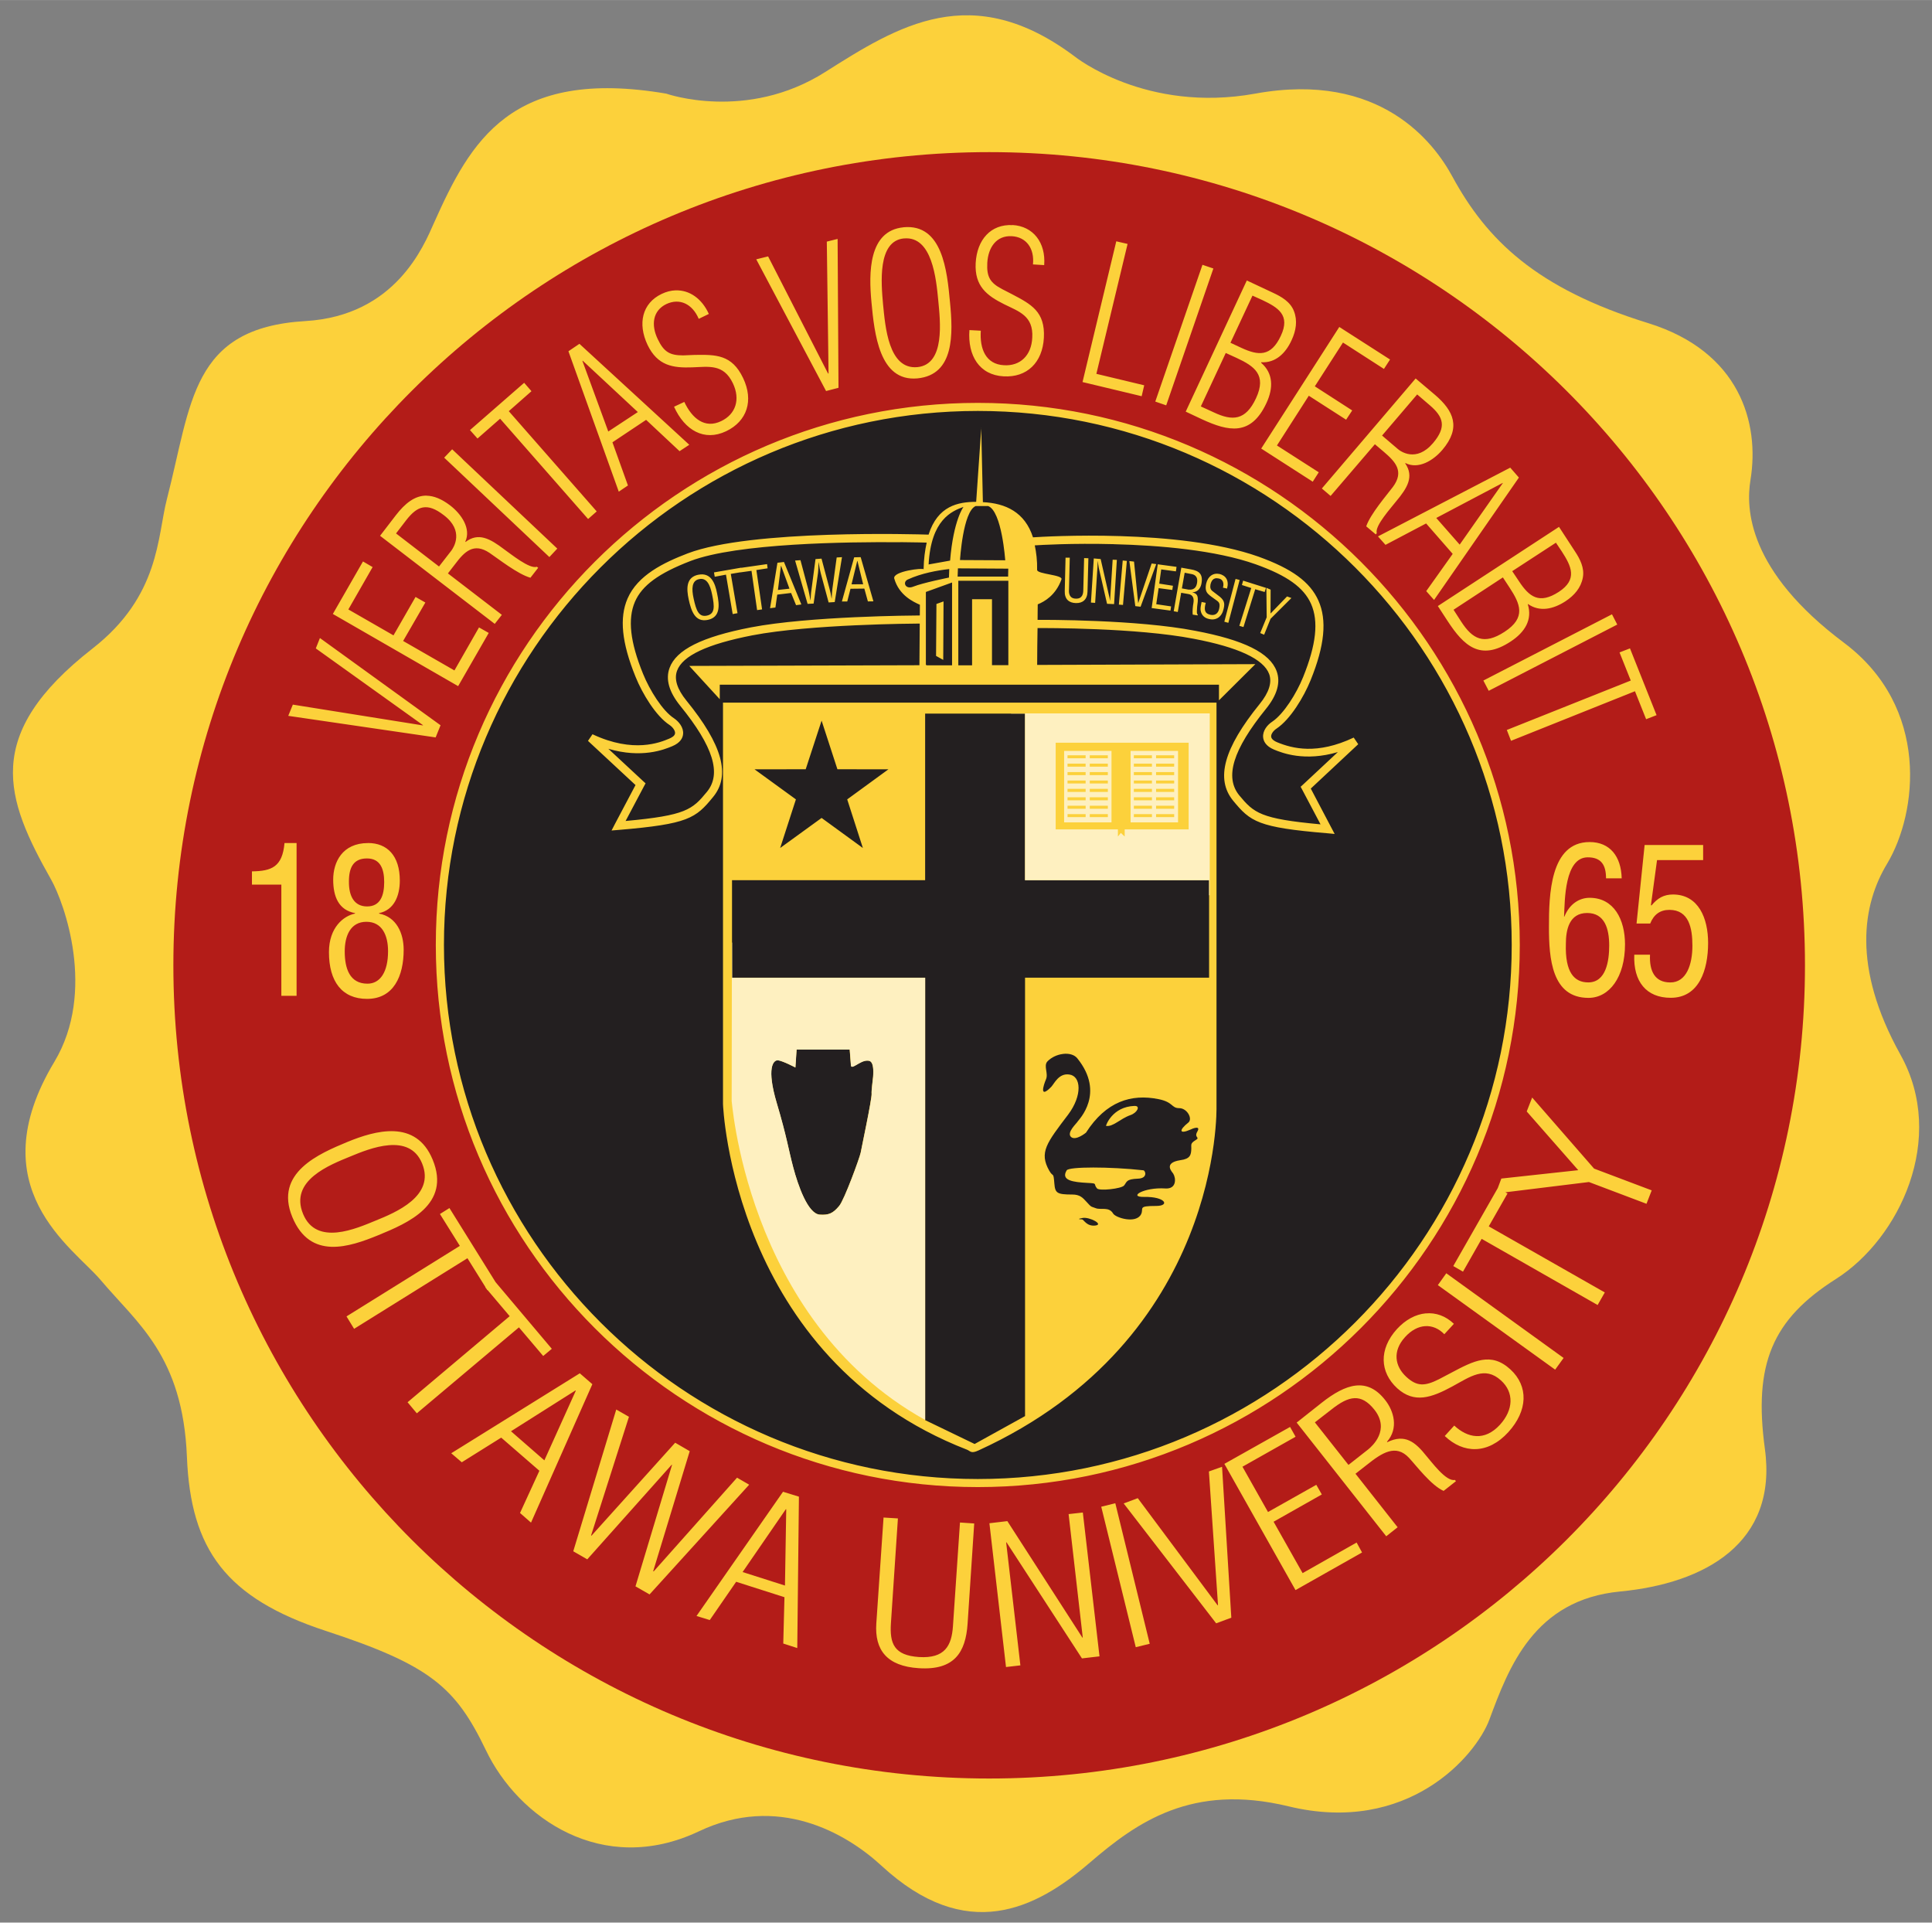 <?xml version="1.0" encoding="UTF-8" standalone="no"?>
<svg xmlns:rdf="http://www.w3.org/1999/02/22-rdf-syntax-ns#" xmlns="http://www.w3.org/2000/svg" xml:space="preserve" height="149.25" viewBox="0 0 150 149.245" width="150" version="1.1" xmlns:cc="http://creativecommons.org/ns#" xmlns:dc="http://purl.org/dc/elements/1.1/"><rect x="0" y="0" width="150" height="149.245" fill="#808080" stroke="none"/><g transform="matrix(1.25 0 0 -1.25 -630.2 176)"><g transform="matrix(2.995 0 0 2.995 -1123.1 -159.55)"><path d="m582.74 78.412c-1.02 1.831-0.783 3.129-0.278 3.964 0.632 1.055 0.892 3.24-0.893 4.579-1.999 1.496-2.039 2.784-1.941 3.378 0.194 1.185-0.224 2.663-2.121 3.251-2.329 0.72-3.35 1.731-4.063 3.042-0.368 0.68-1.482 2.192-4.087 1.717-2.271-0.411-3.742 0.769-3.742 0.769-2.135 1.603-3.667 0.634-5.178-0.322-1.633-1.034-3.295-0.447-3.295-0.447-3.223 0.548-4.06-0.99-4.815-2.678-0.213-0.48-0.798-1.926-2.667-2.038-2.376-0.139-2.358-1.7-2.874-3.695-0.2-0.773-0.142-2.002-1.539-3.093-2.299-1.793-1.811-3.114-0.861-4.794 0.273-0.486 0.939-2.324 0.068-3.776-1.576-2.621 0.387-3.85 0.96-4.528 0.755-0.895 1.703-1.568 1.788-3.664 0.077-1.925 0.809-2.931 2.88-3.61 2.173-0.712 2.693-1.169 3.322-2.477 0.67-1.398 2.415-2.625 4.414-1.68 1.635 0.778 3.045-0.026 3.79-0.714 1.757-1.62 3.194-0.904 4.323 0.069 0.967 0.83 2.11 1.65 4.117 1.164 2.474-0.598 3.888 1.047 4.167 1.803 0.399 1.074 0.921 2.482 2.711 2.652 1.759 0.169 3.268 1.005 3.001 2.956-0.24 1.763 0.154 2.688 1.475 3.525 1.319 0.84 2.3 2.916 1.338 4.647" fill="#fcd13b"/><path d="m563.84 97.13c-9.345 0-16.919-7.549-16.919-16.862 0-9.312 7.574-16.862 16.919-16.862 9.343 0 16.918 7.55 16.918 16.862 0 9.313-7.575 16.862-16.918 16.862" fill="#b31c18"/><path d="m563.62 69.572c6.162 0 11.158 4.978 11.158 11.12 0 6.141-4.996 11.119-11.158 11.119s-11.157-4.978-11.157-11.119c0-6.142 4.995-11.12 11.157-11.12" fill="#231f20"/><path d="m27.217 6.229c-0.564-0.028-0.921 0.377-0.955 0.984-0.031 0.599 0.288 0.842 0.74 1.068 0.385 0.19 0.759 0.3 0.727 0.863-0.02 0.465-0.315 0.742-0.732 0.717-0.475-0.024-0.634-0.427-0.602-0.895l-0.295-0.016c-0.049 0.662 0.257 1.165 0.887 1.199 0.603 0.034 1.008-0.355 1.043-1 0.036-0.679-0.332-0.869-0.822-1.127l-0.262-0.135c-0.302-0.159-0.403-0.308-0.383-0.68 0.024-0.406 0.24-0.71 0.631-0.691 0.386 0.02 0.595 0.324 0.553 0.732l0.291 0.018c0.045-0.585-0.287-1.009-0.82-1.039zm-2.826 0.057c-0.911 0.089-0.903 1.182-0.83 1.947 0.075 0.791 0.199 2.06 1.191 1.969 0.966-0.094 0.924-1.165 0.844-1.977-0.075-0.814-0.196-2.036-1.205-1.94zm0.012 0.289c0.734-0.069 0.836 1.058 0.889 1.605 0.05 0.527 0.186 1.657-0.539 1.73-0.754 0.071-0.835-1.06-0.892-1.629-0.048-0.542-0.149-1.641 0.541-1.707zm-1.719 0.012-0.281 0.07 0.045 3.416-0.012 0.004-1.555-3.037-0.307 0.076 1.81 3.414 0.322-0.084-0.023-3.859zm7.223 0.062-0.875 3.648 1.533 0.367 0.066-0.283-1.24-0.297 0.809-3.367-0.293-0.068zm2.234 0.609-1.223 3.545 0.283 0.098 1.223-3.547-0.283-0.096zm1.15 0.406-1.584 3.4 0.428 0.201c0.677 0.311 1.262 0.441 1.664-0.422 0.184-0.394 0.177-0.775-0.137-1.045l0.004-0.014c0.367 0.021 0.628-0.228 0.785-0.57 0.117-0.25 0.158-0.51 0.062-0.754-0.092-0.243-0.328-0.377-0.541-0.476l-0.682-0.32zm-14.807 0.256c-0.118 0.004-0.24 0.034-0.361 0.092-0.507 0.242-0.627 0.77-0.367 1.322 0.26 0.54 0.655 0.601 1.16 0.582 0.429-0.014 0.81-0.096 1.053 0.414 0.199 0.419 0.071 0.802-0.305 0.98-0.426 0.205-0.756-0.073-0.955-0.498l-0.266 0.125c0.275 0.609 0.781 0.906 1.35 0.635 0.545-0.26 0.718-0.796 0.441-1.377-0.291-0.612-0.705-0.61-1.261-0.601l-0.295 0.012c-0.343 0-0.498-0.086-0.658-0.422-0.177-0.367-0.13-0.737 0.223-0.908 0.349-0.163 0.677-0.001 0.84 0.383l0.262-0.127c-0.182-0.401-0.505-0.623-0.86-0.611zm14.954 0.137 0.255 0.115c0.407 0.194 0.733 0.388 0.48 0.926-0.255 0.549-0.583 0.517-1.025 0.312l-0.281-0.131 0.571-1.223zm2.251 0.811-2.025 3.153 1.336 0.859l0.156-0.244-1.084-0.695 0.826-1.289 0.967 0.621 0.158-0.24-0.969-0.625 0.73-1.135 1.062 0.684 0.158-0.244-1.316-0.844zm-19.699 0.438-0.285 0.193 1.305 3.639 0.238-0.16-0.402-1.119 0.873-0.582 0.867 0.812 0.252-0.166-2.848-2.617zm16.756 0.238 0.283 0.129c0.454 0.212 0.784 0.435 0.5 1.045-0.27 0.579-0.611 0.592-1.09 0.367l-0.34-0.156 0.646-1.385zm-16.67 0.201 1.428 1.33-0.766 0.504-0.67-1.828l0.008-0.006zm21.592 0.459-2.432 2.852 0.227 0.193 1.148-1.34 0.232 0.197c0.296 0.253 0.535 0.503 0.236 0.908-0.166 0.22-0.583 0.702-0.693 1.023l0.248 0.209 0.027-0.033c-0.064-0.182 0.383-0.67 0.494-0.816 0.3-0.356 0.476-0.65 0.242-0.992l0.006-0.008c0.334 0.169 0.72-0.063 0.957-0.342 0.492-0.579 0.292-1.011-0.186-1.422l-0.508-0.43zm-23.111 0.113-1.404 1.225 0.195 0.219 0.586-0.514 2.281 2.6 0.223-0.197-2.279-2.598 0.588-0.518-0.189-0.217zm23.15 0.301 0.33 0.283c0.355 0.305 0.436 0.56 0.08 0.98-0.435 0.509-0.846 0.213-0.922 0.143l-0.398-0.34 0.91-1.066zm-11.389 0.219c-7.747 0-14.051 6.301-14.051 14.049 0 7.749 6.303 14.053 14.051 14.053 7.747 0 14.049-6.304 14.049-14.053 0-7.747-6.301-14.049-14.049-14.049zm0 0.209c7.634 0 13.84 6.207 13.84 13.84 0 7.633-6.206 13.844-13.84 13.844-7.63 0-13.84-6.211-13.84-13.844 0-7.633 6.21-13.84 13.84-13.84zm0.09 0.432-0.133 1.924c-0.467 0.001-0.996 0.102-1.234 0.85-0.266-0.009-4.604-0.14-6.244 0.486-0.623 0.239-1.297 0.565-1.559 1.17-0.217 0.5-0.152 1.145 0.207 2.029 0.177 0.44 0.529 1.02 0.883 1.25 0.087 0.06 0.148 0.15 0.141 0.215-0.006 0.066-0.086 0.111-0.154 0.139-0.229 0.096-0.921 0.386-1.986-0.115l-0.117 0.172 1.232 1.145-0.533 1.008-0.088 0.17 0.191-0.016c1.798-0.151 1.99-0.301 2.439-0.85 0.464-0.559 0.245-1.354-0.688-2.5-0.242-0.297-0.324-0.558-0.244-0.775 0.142-0.39 0.782-0.69 1.953-0.918 1.497-0.288 4.184-0.304 4.338-0.305l-0.008 1.08-5.967 0.018 0.791 0.863v-0.377h12.941v0.406l0.943-0.938-5.656 0.02c0-0.345 0.005-0.612 0.01-0.955 0.172-0.001 2.564-0.011 4.047 0.277 1.155 0.219 1.813 0.527 1.957 0.914 0.079 0.217-0.004 0.479-0.246 0.777-0.929 1.146-1.15 1.943-0.688 2.506 0.45 0.546 0.641 0.694 2.441 0.844l0.191 0.018-0.09-0.17-0.529-1.006 1.23-1.15-0.117-0.172c-0.95 0.45-1.589 0.285-1.986 0.121-0.068-0.028-0.148-0.077-0.154-0.145-0.006-0.065 0.054-0.153 0.143-0.211 0.354-0.237 0.703-0.815 0.879-1.25 0.366-0.901 0.429-1.558 0.203-2.066-0.217-0.484-0.683-0.825-1.555-1.139-2.061-0.73-5.529-0.521-5.844-0.5-0.209-0.651-0.707-0.883-1.299-0.912l-0.043-1.932zm-13.717 0.562-0.207 0.217 2.727 2.576 0.205-0.219-2.725-2.574zm27.43 0.475-3.43 1.783 0.195 0.219 1.053-0.555 0.689 0.789-0.686 0.965 0.203 0.229 2.199-3.172-0.225-0.258zm-0.199 0.396 0.006 0.004-1.119 1.596-0.607-0.691 1.721-0.908zm-27.893 0.33c-0.305-0.004-0.559 0.199-0.799 0.51l-0.408 0.531 2.973 2.283 0.184-0.234-1.398-1.074 0.189-0.244c0.236-0.314 0.477-0.565 0.891-0.287 0.23 0.155 0.731 0.551 1.059 0.643l0.201-0.258-0.035-0.027c-0.185 0.072-0.694-0.347-0.844-0.449-0.374-0.285-0.673-0.445-1.004-0.193l-0.006-0.008c0.154-0.34-0.101-0.714-0.393-0.939-0.226-0.172-0.427-0.249-0.609-0.252zm14.234 0.27h0.322c0.357 0.134 0.443 1.406 0.443 1.406l-1.172-0.006s0.075-1.259 0.406-1.4zm-0.316 0.021s-0.261 0.338-0.348 1.393l-0.557 0.1c0.062-1.164 0.601-1.381 0.904-1.492zm-14.014 0.016c0.154-0.028 0.325 0.032 0.543 0.201 0.532 0.406 0.255 0.834 0.195 0.916l-0.321 0.413-1.114-0.857 0.264-0.344c0.145-0.186 0.28-0.302 0.434-0.33zm29.449 0.504-3.139 2.051 0.258 0.396c0.41 0.624 0.838 1.045 1.631 0.523 0.37-0.244 0.565-0.565 0.443-0.963l0.006-0.008c0.3 0.211 0.654 0.135 0.971-0.072 0.229-0.151 0.4-0.349 0.449-0.611 0.049-0.25-0.074-0.487-0.205-0.684l-0.413-0.634zm-17.076 0.395c0.413 0.004 0.628 0.01 0.686 0.012-0.043 0.197-0.075 0.417-0.08 0.693 0-0.046-0.816 0.049-0.76 0.24 0.124 0.432 0.49 0.6 0.664 0.678l-0.002 0.277c-0.152 0.001-2.862 0.017-4.379 0.309-1.269 0.245-1.938 0.58-2.109 1.053-0.106 0.291-0.014 0.619 0.277 0.979 0.858 1.056 1.078 1.765 0.691 2.232-0.377 0.459-0.543 0.611-2.107 0.754l0.479-0.904 0.039-0.072-0.061-0.055-0.904-0.84c0.867 0.255 1.444 0.021 1.654-0.066 0.217-0.09 0.274-0.219 0.283-0.312 0.02-0.174-0.114-0.331-0.234-0.412-0.302-0.196-0.631-0.729-0.803-1.152-0.338-0.829-0.402-1.423-0.211-1.869 0.185-0.424 0.616-0.739 1.441-1.057 1.212-0.462 4.066-0.498 5.436-0.486zm16.998 0.014 0.154 0.23c0.246 0.381 0.414 0.722-0.08 1.045-0.509 0.329-0.767 0.128-1.033-0.277l-0.174-0.26 1.133-0.738zm-11.459 0.039c1.194 0.03 2.641 0.154 3.676 0.521 0.815 0.292 1.244 0.599 1.435 1.025 0.2 0.454 0.135 1.057-0.207 1.902-0.17 0.42-0.499 0.95-0.799 1.152-0.12 0.077-0.253 0.231-0.236 0.406 0.009 0.095 0.065 0.227 0.283 0.318 0.212 0.087 0.792 0.318 1.654 0.064l-0.904 0.844-0.061 0.055 0.039 0.072 0.477 0.902c-1.562-0.142-1.728-0.296-2.106-0.75-0.385-0.471-0.166-1.184 0.689-2.24 0.292-0.359 0.387-0.688 0.279-0.98-0.174-0.474-0.845-0.808-2.113-1.047-1.501-0.292-3.902-0.284-4.084-0.283 0.003-0.108 0.001-0.401 0.004-0.402 0.174-0.07 0.466-0.235 0.615-0.646 0.046-0.122-0.631-0.135-0.631-0.246 0.005-0.247-0.022-0.451-0.061-0.637 0.151-0.009 0.952-0.059 2.049-0.031zm-7.049 0.336-0.137 0.008-0.111 0.811c-0.01 0.081-0.014 0.167-0.018 0.256h-0.002c-0.02-0.11-0.033-0.18-0.055-0.258l-0.207-0.779-0.156 0.012-0.107 0.811c-0.013 0.08-0.015 0.169-0.021 0.254h-0.004c-0.016-0.105-0.035-0.182-0.051-0.26l-0.207-0.777-0.139 0.01 0.324 1.123 0.156-0.008 0.113-0.789c0.01-0.081 0.01-0.169 0.014-0.277h0.004c0.019 0.125 0.033 0.2 0.053 0.275l0.205 0.762 0.158-0.01 0.188-1.162zm0.484 0-0.168 0.004-0.318 1.145h0.139l0.084-0.33 0.359-0.004 0.092 0.332 0.143-0.002-0.33-1.145zm5.312 0.012-0.021 0.869c-0.006 0.205 0.107 0.305 0.289 0.309 0.176 0.005 0.295-0.09 0.301-0.295l0.023-0.867-0.111-0.004-0.021 0.824c0 0.086-0.016 0.233-0.191 0.227-0.175-0.001-0.187-0.148-0.18-0.234l0.02-0.828h-0.107zm0.732 0.02-0.074 1.145 0.109 0.008 0.059-0.91c0.003-0.058 0.007-0.121 0.008-0.174h0.002c0.005 0.066 0.019 0.119 0.025 0.174l0.215 0.934 0.182 0.008 0.072-1.147-0.109-0.004-0.059 0.934c-0.004 0.044-0.004 0.086-0.008 0.129h-0.002c-0.009-0.055-0.013-0.091-0.025-0.129l-0.217-0.951-0.178-0.016zm0.75 0.055-0.1 1.143 0.107 0.008 0.1-1.141-0.107-0.01zm-6.881 0.01h0.004l0.148 0.605-0.301 0.002 0.148-0.607zm7.053 0.004 0.154 1.168 0.137 0.016 0.406-1.105-0.119-0.016-0.348 1.025h-0.002l-0.107-1.074-0.121-0.014zm-19.869 0.014-0.779 1.357 3.248 1.871 0.793-1.379-0.252-0.143-0.637 1.115-1.33-0.764 0.576-0.996-0.254-0.145-0.572 0.996l-1.17-0.672 0.629-1.098-0.25-0.146zm10.914 0.01-0.168 0.02-0.191 1.178 0.139-0.018 0.047-0.334 0.359-0.043 0.129 0.316 0.137-0.018-0.451-1.102zm-0.438 0.055-0.668 0.096v-0.004l-0.707 0.123 0.02 0.113 0.291-0.055 0.174 1.022 0.125-0.023-0.174-1.018 0.242-0.041v0.002l0.295-0.041 0.145 1.018 0.129-0.018-0.148-1.02 0.291-0.045-0.014-0.109zm10.129 0.004-0.158 1.135 0.488 0.066 0.016-0.109-0.385-0.057 0.062-0.416 0.355 0.047 0.016-0.109-0.355-0.055 0.051-0.369 0.381 0.051 0.016-0.117-0.486-0.066zm-9.768 0.043h0.006l0.215 0.59-0.299 0.033 0.078-0.623zm10.379 0.045-0.197 1.129 0.105 0.02 0.088-0.498 0.188 0.033c0.128 0.021 0.149 0.126 0.129 0.236-0.015 0.077-0.028 0.219-0.018 0.297l0.127 0.021 0.004-0.027c-0.025-0.005-0.023-0.054-0.023-0.076 0.001-0.085 0.011-0.169 0.023-0.254 0.009-0.154-0.013-0.206-0.139-0.242l0.004-0.002c0.116 0 0.201-0.084 0.229-0.213 0.052-0.261-0.064-0.343-0.27-0.379l-0.25-0.045zm-5.791 0.018 1.305 0.008-0.004 0.205h-1.309l0.008-0.213zm-0.225 0.018-0.008 0.221s-0.671 0.134-0.922 0.234c-0.209 0.087-0.288-0.12-0.145-0.184 0.356-0.164 0.768-0.236 1.074-0.271zm6.104 0.096 0.15 0.029c0.074 0.011 0.201 0.038 0.17 0.234-0.031 0.195-0.173 0.176-0.223 0.174l-0.17-0.031 0.072-0.406zm0.893 0.031c-0.155-0.034-0.292 0.062-0.336 0.248-0.024 0.113-0.021 0.207 0.059 0.279 0.044 0.044 0.123 0.095 0.168 0.129 0.086 0.065 0.147 0.079 0.109 0.248-0.03 0.133-0.12 0.178-0.229 0.154-0.16-0.035-0.162-0.146-0.119-0.309l-0.107-0.023c-0.011 0.06-0.034 0.148-0.027 0.211 0.022 0.156 0.132 0.214 0.225 0.232 0.182 0.043 0.329-0.058 0.373-0.266 0.036-0.15 0.018-0.231-0.148-0.35-0.044-0.035-0.09-0.07-0.137-0.105-0.054-0.039-0.07-0.091-0.057-0.17 0.02-0.085 0.063-0.196 0.217-0.16 0.107 0.021 0.141 0.123 0.107 0.238l0.107 0.023c0.056-0.209-0.03-0.34-0.205-0.381zm-13.502 0.02c-0.33 0.068-0.304 0.379-0.25 0.637 0.068 0.311 0.168 0.602 0.498 0.533 0.326-0.068 0.305-0.378 0.238-0.689-0.05-0.259-0.158-0.548-0.486-0.48zm20.857 0.07 0.172 0.262c0.274 0.42 0.44 0.778-0.129 1.148-0.539 0.352-0.832 0.183-1.121-0.26l-0.201-0.312 1.279-0.838zm-6.93 0.039-0.291 1.109 0.104 0.029 0.293-1.111-0.105-0.027zm-13.908 0.006c0.198-0.045 0.287 0.145 0.338 0.396 0.068 0.324 0.073 0.504-0.135 0.549-0.206 0.043-0.275-0.122-0.344-0.445-0.055-0.251-0.049-0.461 0.141-0.5zm14.104 0.039-0.031 0.113 0.242 0.078-0.309 0.98 0.107 0.031 0.305-0.98 0.244 0.072 0.035-0.107-0.594-0.188zm-7.383 0.002h1.297v2.188h-0.424v-1.709h-0.516v1.713h-0.357v-2.191zm-0.162 0.045v2.147h-0.654l-0.025-0.012v-1.889l0.68-0.246zm8.148 0.139 0.008 0.764-0.168 0.408 0.102 0.043 0.166-0.412 0.541-0.539-0.113-0.041-0.428 0.443 0.002-0.619-0.109-0.047zm-8.369 0.352-0.184 0.066-0.01 1.346 0.186 0.104 0.008-1.516zm17.328 0.334-3.334 1.717 0.139 0.266 3.332-1.717-0.137-0.266zm-33.494 0.615-0.107 0.269l2.777 1.988v0.008l-3.372-0.539-0.119 0.291 3.821 0.559 0.127-0.315-3.127-2.261zm33.961 0.268-0.271 0.105 0.291 0.729-3.213 1.281 0.109 0.281 3.213-1.285 0.289 0.725 0.271-0.105-0.689-1.73zm-23.516 1.406 0.004 0.006v10.402s0.239 6.59 6.324 8.955c0.095 0.039 0.103 0.11 0.299 0.02 6.336-2.894 6.17-8.916 6.17-8.916v-10.461l0.004-0.006h-12.801zm5.244 0.285h2.59v4.318h4.771v2.527h-4.771v11.363l-1.307 0.723-1.283-0.619v-11.467h-5.006v-2.527h5.006v-4.318zm-2.684 0.182 0.41 1.26 1.322 0.002-1.068 0.779 0.406 1.26-1.07-0.779-1.074 0.779 0.408-1.26-1.072-0.779 1.326-0.002 0.412-1.26zm19.91 3.147c-1.028 0-1.055 1.377-1.055 2.203 0 0.811 0.072 1.836 1.025 1.836 0.542 0 0.947-0.54 0.947-1.387 0-0.637-0.282-1.207-0.918-1.207-0.256 0-0.516 0.148-0.654 0.488h-0.008c0.019-0.426 0.013-1.537 0.615-1.537 0.339 0 0.473 0.187 0.473 0.545h0.406c-0.014-0.57-0.305-0.941-0.832-0.941zm-33.833 0.026c-0.055 0.619-0.334 0.727-0.844 0.734v0.344h0.762v2.881h0.395v-3.959h-0.312zm2.166 0c-0.671 0-0.904 0.499-0.904 0.947 0 0.445 0.143 0.79 0.566 0.869v0.012c-0.294 0.059-0.676 0.356-0.676 1 0 0.764 0.341 1.211 0.988 1.211 0.69 0 0.949-0.593 0.949-1.272 0-0.432-0.189-0.854-0.637-0.939v-0.012c0.386-0.079 0.537-0.444 0.537-0.844 0-0.644-0.327-0.973-0.824-0.973zm33.092 0.053-0.209 2.033h0.354c0.095-0.239 0.262-0.354 0.498-0.354 0.505 0 0.596 0.471 0.596 0.928 0 0.489-0.155 0.953-0.572 0.953-0.404 0-0.547-0.296-0.527-0.719h-0.408c-0.028 0.698 0.314 1.117 0.945 1.117 0.735 0 0.969-0.722 0.969-1.422 0-0.642-0.249-1.251-0.906-1.256-0.247 0-0.407 0.097-0.564 0.287l-0.012-0.014 0.158-1.164h1.195v-0.391h-1.516zm-33.121 0.346c0.35 0 0.447 0.276 0.447 0.613 0 0.341-0.096 0.631-0.443 0.631-0.329 0-0.476-0.259-0.471-0.65 0-0.354 0.114-0.594 0.467-0.594zm31.631 1.414c0.456 0 0.572 0.408 0.572 0.842 0 0.4-0.08 0.957-0.543 0.957-0.359 0-0.604-0.253-0.58-1.002 0-0.361 0.086-0.797 0.551-0.797zm-31.645 0.228c0.41 0 0.561 0.355 0.561 0.762 0 0.539-0.204 0.842-0.533 0.842-0.464 0-0.59-0.398-0.59-0.836 0-0.4 0.147-0.768 0.562-0.768zm11.152 3.309h1.375l0.031 0.4c0 0.149 0.232-0.111 0.416-0.111 0.066 0 0.191-0.015 0.16 0.416-0.007 0.077-0.047 0.374-0.039 0.439 0.014 0.122-0.278 1.484-0.283 1.529-0.025 0.129-0.423 1.221-0.557 1.381-0.163 0.196-0.273 0.241-0.506 0.225-0.31-0.025-0.563-0.763-0.686-1.223-0.129-0.482-0.162-0.776-0.43-1.676-0.263-0.892-0.093-1.113 0.037-1.1 0.129 0.018 0.449 0.186 0.449 0.186l0.031-0.467zm6.91 0.115c0.147-0.017 0.288 0.017 0.367 0.115 0.734 0.909 0.032 1.595 0.012 1.633-0.033 0.059-0.291 0.285-0.178 0.402 0.12 0.115 0.391-0.109 0.391-0.109 0.52-0.811 1.175-1.01 1.877-0.869 0.391 0.077 0.332 0.234 0.539 0.234s0.355 0.277 0.238 0.373c-0.256 0.203-0.234 0.309 0.051 0.184 0.056-0.029 0.278-0.117 0.182 0.049-0.1 0.171 0.097 0.142-0.055 0.229-0.128 0.08-0.1 0.108-0.102 0.213-0.004 0.166-0.029 0.268-0.285 0.301-0.46 0.071-0.202 0.315-0.184 0.348 0.075 0.119 0.09 0.405-0.205 0.385-0.556-0.037-0.977 0.225-0.551 0.219 0.559-0.011 0.677 0.234 0.314 0.234-0.495 0-0.314 0.06-0.391 0.215-0.13 0.255-0.661 0.092-0.725-0.018-0.107-0.186-0.322-0.087-0.451-0.139s-0.097-0.007-0.246-0.172c-0.086-0.092-0.159-0.184-0.365-0.182-0.395 0-0.441-0.039-0.461-0.283-0.026-0.325-0.03-0.152-0.133-0.336-0.268-0.474-0.065-0.72 0.492-1.455 0.372-0.497 0.335-1 0.025-1.037-0.269-0.037-0.383 0.231-0.463 0.318-0.312 0.32-0.21-0.025-0.139-0.191 0.069-0.154-0.07-0.352 0.039-0.467 0.104-0.108 0.257-0.176 0.404-0.193zm12.158 1.131-0.141 0.361 1.336 1.522-1.994 0.217-0.092 0.246-1.154 2.022 0.252 0.145 0.484-0.85 3.006 1.715 0.186-0.326-3.008-1.713 0.486-0.852-0.055-0.031 2.166-0.266 1.492 0.564 0.135-0.348-1.494-0.564-1.605-1.842zm-10.305 0.217c-0.586 0.019-0.75 0.518-0.742 0.518 0.186 0.03 0.36-0.184 0.637-0.281 0.174-0.061 0.262-0.241 0.105-0.236zm-19.196 0.656c-0.407-0.019-0.848 0.129-1.205 0.275-0.734 0.305-1.911 0.798-1.435 1.949 0.463 1.124 1.481 0.777 2.234 0.469 0.754-0.31 1.888-0.79 1.404-1.957-0.218-0.529-0.591-0.717-0.998-0.736zm-0.139 0.363c0.36-0.03 0.698 0.068 0.863 0.471 0.35 0.85-0.696 1.276-1.207 1.484-0.491 0.201-1.53 0.668-1.877-0.172-0.362-0.874 0.698-1.275 1.23-1.494 0.249-0.103 0.631-0.26 0.99-0.289zm18.263 0.578c-0.379 0-0.658 0.024-0.689 0.072-0.164 0.266 0.177 0.307 0.531 0.326 0.292 0.015 0.148 0.018 0.254 0.143 0.06 0.072 0.638 0.009 0.703-0.076 0.077-0.096 0.048-0.163 0.354-0.176 0.265-0.007 0.201-0.208 0.146-0.217-0.439-0.049-0.92-0.072-1.299-0.072zm-16.691 1.051-0.246 0.154 0.516 0.826-2.938 1.828 0.197 0.322 2.938-1.83 0.469 0.752-0.006 0.004 0.029 0.035 0.023 0.037 0.006-0.004 0.574 0.678-2.647 2.231 0.24 0.287 2.647-2.228 0.629 0.742 0.223-0.186-1.457-1.727-1.197-1.922zm16.416 0.256c0.174-0.031 0.56 0.17 0.326 0.197-0.231 0.025-0.296-0.16-0.347-0.16-0.052-0.001-0.147-0.007 0.021-0.037zm9.426 1.434-0.219 0.307 3.041 2.191 0.219-0.303-3.041-2.195zm-0.533 1.039c-0.259 0.024-0.521 0.161-0.748 0.408-0.472 0.522-0.443 1.118 0.008 1.533 0.444 0.401 0.887 0.247 1.43-0.047 0.455-0.247 0.841-0.539 1.26-0.156 0.344 0.311 0.325 0.764-0.027 1.15-0.399 0.435-0.842 0.34-1.184 0.02l-0.246 0.271c0.48 0.458 1.116 0.482 1.648-0.1 0.506-0.557 0.529-1.19 0.053-1.627-0.501-0.458-0.946-0.224-1.541 0.092l-0.312 0.164c-0.369 0.185-0.571 0.189-0.844-0.062-0.3-0.275-0.363-0.67-0.033-1.031 0.324-0.359 0.729-0.373 1.018-0.074l0.248-0.27c-0.214-0.205-0.47-0.295-0.729-0.27zm-21.93 1.554-3.332 2.072l0.273 0.234 1.022-0.639 0.99 0.859-0.502 1.094 0.285 0.25 1.59-3.588-0.326-0.283zm20.113 0.318c-0.273 0.031-0.566 0.198-0.875 0.441l-0.654 0.518 2.322 2.947 0.295-0.234-1.092-1.387 0.299-0.234c0.386-0.307 0.746-0.546 1.09-0.176 0.185 0.199 0.572 0.712 0.895 0.855l0.32-0.252-0.027-0.033c-0.228 0.055-0.615-0.482-0.736-0.617-0.292-0.367-0.556-0.585-1.018-0.361l-0.006-0.012c0.304-0.347 0.179-0.796-0.049-1.082-0.234-0.299-0.49-0.404-0.764-0.373zm-20.223 0.125 0.006 0.01-0.814 1.803-0.865-0.754 1.674-1.059zm20.193 0.201c0.179-0.007 0.344 0.084 0.516 0.299 0.414 0.527-0.059 0.946-0.158 1.027l-0.514 0.404-0.871-1.103 0.428-0.332c0.229-0.182 0.421-0.288 0.6-0.295zm-19.137 0.293-1.115 3.676 0.363 0.209 2.189-2.453 0.008 0.006-0.947 3.147 0.365 0.209 2.582-2.844-0.314-0.182-2.162 2.43-0.012-0.006 0.947-3.111-0.377-0.219-2.17 2.41-0.01-0.006 0.982-3.076-0.33-0.189zm17.467 0.453-1.703 0.957 1.844 3.272 1.725-0.975-0.141-0.258-1.4 0.793-0.752-1.332 1.25-0.707-0.143-0.25-1.252 0.705-0.662-1.174 1.377-0.777-0.143-0.254zm-1.764 1.033-0.34 0.121 0.236 3.463-0.01 0.006-2.07-2.777-0.365 0.137 2.397 3.107 0.393-0.146-0.24-3.91zm-11.381 0.648-2.242 3.219 0.344 0.105 0.684-0.992 1.252 0.4-0.031 1.201 0.363 0.117 0.043-3.924-0.412-0.127zm8.613 0.297-0.363 0.09 0.895 3.641l0.362-0.089-0.892-3.641zm-8.539 0.154 0.01 0.002-0.033 1.977-1.098-0.35 1.121-1.629zm7.699 0.086-0.369 0.041 0.367 3.201h-0.01l-1.945-3.019-0.465 0.055 0.43 3.727 0.373-0.043-0.369-3.189h0.01l1.955 3.008 0.455-0.053-0.432-3.727zm-5.166 0.127-0.188 2.752c-0.045 0.682 0.273 1.103 1.1 1.156 0.929 0.061 1.216-0.418 1.266-1.148l0.172-2.603-0.369-0.025-0.182 2.686c-0.034 0.505-0.209 0.843-0.879 0.801-0.649-0.043-0.764-0.35-0.729-0.879l0.181-2.714-0.371-0.023z" transform="matrix(.8 0 0 -.8 542.55 100.6)" fill="#fcd13b"/><path d="m27.18 18.885v0.004h0.361v4.32h4.773v0.389h0.016v-4.713h-5.15zm1.156 0.76h3.447v2.246h-1.658v0.186l-0.1-0.094-0.076 0.094v-0.186h-1.613v-2.246zm0.219 0.213v1.852h1.228v-1.852h-1.228zm1.723 0v1.852h1.23v-1.852h-1.23zm-1.635 0.113h0.469v0.078h-0.469v-0.078zm0.576 0h0.469v0.078h-0.469v-0.078zm1.143 0h0.469v0.078h-0.469v-0.078zm0.576 0h0.469v0.078h-0.469v-0.078zm-2.295 0.217h0.469v0.078h-0.469v-0.078zm0.576 0h0.469v0.078h-0.469v-0.078zm1.143 0h0.469v0.078h-0.469v-0.078zm0.576 0h0.469v0.078h-0.469v-0.078zm-2.295 0.219h0.469v0.078h-0.469v-0.078zm0.576 0h0.469v0.078h-0.469v-0.078zm1.143 0h0.469v0.078h-0.469v-0.078zm0.576 0h0.469v0.078h-0.469v-0.078zm-2.295 0.219h0.469v0.076h-0.469v-0.076zm0.576 0h0.469v0.076h-0.469v-0.076zm1.143 0h0.469v0.076h-0.469v-0.076zm0.576 0h0.469v0.076h-0.469v-0.076zm-2.295 0.215h0.469v0.08h-0.469v-0.08zm0.576 0h0.469v0.08h-0.469v-0.08zm1.143 0h0.469v0.08h-0.469v-0.08zm0.576 0h0.469v0.08h-0.469v-0.08zm-2.295 0.219h0.469v0.078h-0.469v-0.078zm0.576 0h0.469v0.078h-0.469v-0.078zm1.143 0h0.469v0.078h-0.469v-0.078zm0.576 0h0.469v0.078h-0.469v-0.078zm-2.295 0.219h0.469v0.078h-0.469v-0.078zm0.576 0h0.469v0.078h-0.469v-0.078zm1.143 0h0.469v0.078h-0.469v-0.078zm0.576 0h0.469v0.078h-0.469v-0.078zm-2.295 0.217h0.469v0.078h-0.469v-0.078zm0.576 0h0.469v0.078h-0.469v-0.078zm1.143 0h0.469v0.078h-0.469v-0.078zm0.576 0h0.469v0.078h-0.469v-0.078zm-10.996 3.33-0.006 4.125c-0.004-0.276 0.294 5.623 5.016 8.248v-11.461h-5.004v-0.912h-0.006zm1.68 2.772h1.375l0.031 0.402c0 0.149 0.232-0.113 0.416-0.113 0.066 0 0.191-0.014 0.16 0.416-0.007 0.077-0.047 0.373-0.039 0.439 0.014 0.121-0.278 1.484-0.283 1.529-0.025 0.129-0.423 1.22-0.557 1.381-0.163 0.195-0.273 0.243-0.506 0.227-0.31-0.026-0.564-0.765-0.686-1.225-0.129-0.484-0.162-0.778-0.43-1.678-0.263-0.892-0.093-1.111 0.037-1.098 0.129 0.016 0.449 0.186 0.449 0.186l0.031-0.467z" transform="matrix(.8 0 0 -.8 542.55 100.6)" fill="#fef0c0"/></g></g></svg>
